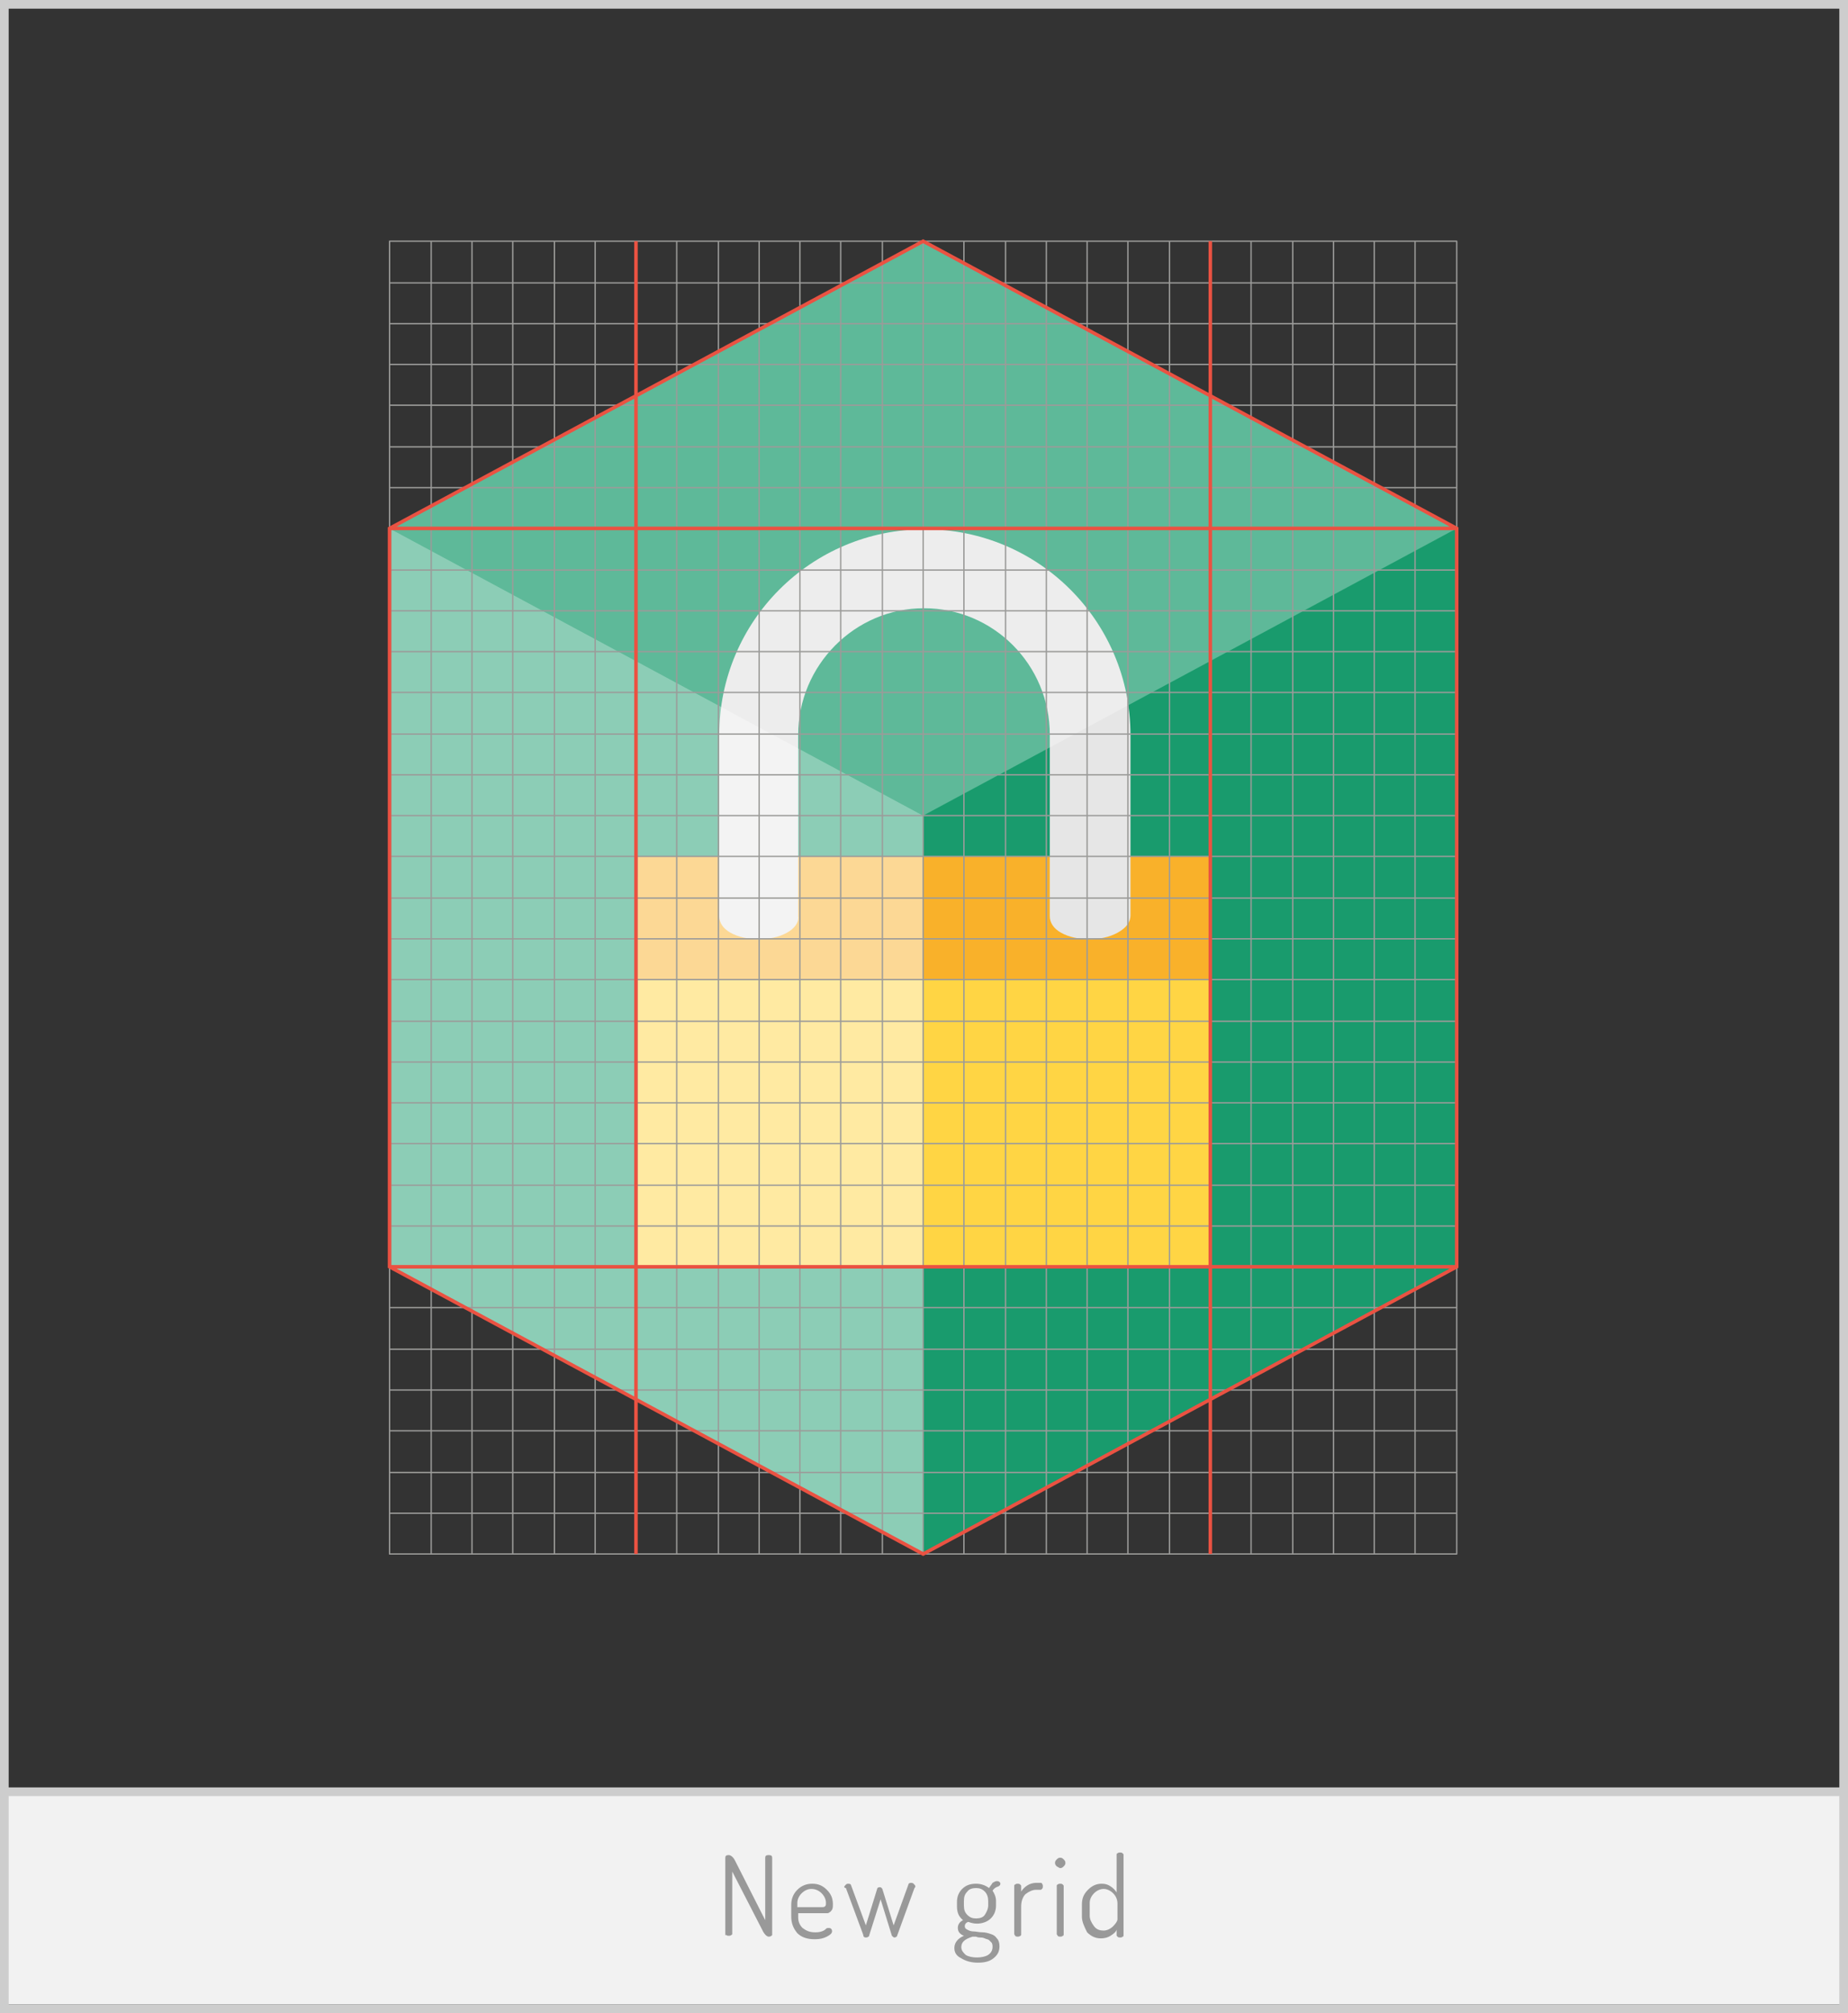 <svg xmlns="http://www.w3.org/2000/svg" viewBox="0 0 213 232"><rect x="0" y="0" width="213" height="232" fill="#333333" stroke="none"/><path fill="#F2F2F2" d="M-212 206.5h848.8V231H-212z"/><path d="M83.6 222.9v-8.8c0-.2.1-.3.4-.3.2 0 .5.2.7.6l3.5 6.9v-7.2c0-.2.1-.3.4-.3s.4.1.4.3v8.8c0 .1 0 .2-.1.2-.1.1-.2.1-.3.1-.2 0-.4-.2-.6-.5l-3.6-7v7.1c0 .1 0 .2-.1.2-.1.1-.2.1-.3.1-.1 0-.2 0-.3-.1-.1.1-.1 0-.1-.1zm7.6-2v-1.4c0-.6.2-1.2.7-1.7.5-.5 1.1-.7 1.7-.7.7 0 1.2.2 1.7.7s.7 1 .7 1.7c0 .2 0 .4-.1.6-.1.1-.1.2-.3.3-.1.1-.2.1-.3.1H92v.5c0 .5.2.9.5 1.2.4.3.8.5 1.4.5.3 0 .5 0 .8-.1s.4-.2.5-.3.2-.1.3-.1c.1 0 .2 0 .3.1.1.1.1.2.1.3 0 .2-.2.4-.6.6s-.8.3-1.4.3c-.8 0-1.5-.2-2-.7-.5-.6-.7-1.2-.7-1.9zm.8-1.1h2.6c.3 0 .4 0 .5-.1s.1-.2.1-.4c0-.4-.2-.8-.5-1.1s-.7-.5-1.2-.5c-.4 0-.8.2-1.1.5s-.5.7-.5 1.1v.5zm5.3-2.3c0-.1.1-.2.2-.3s.2-.1.3-.1c.2 0 .3.1.3.2l1.7 4.6 1.3-4.2c0-.1.1-.2.3-.2s.2.1.3.2l1.3 4.2 1.7-4.7c0-.1.1-.2.3-.2.1 0 .2 0 .3.1.1.1.2.2.2.3 0 .1 0 .1-.1.2l-2 5.5c0 .1-.2.2-.3.2-.1 0-.2-.1-.3-.2l-1.3-4.2-1.3 4.1c0 .2-.2.3-.4.3s-.3-.1-.3-.3l-2-5.4c-.1 0-.2-.1-.2-.1zm12.7 7c0-.6.4-1.1 1.1-1.4-.5-.2-.7-.5-.7-.9s.2-.7.6-.9c-.5-.4-.7-.9-.7-1.6v-.5c0-.6.2-1.1.6-1.5.4-.4.9-.6 1.6-.6.6 0 1.1.2 1.5.5.1-.2.3-.4.4-.6.2-.1.3-.2.5-.2.1 0 .2 0 .3.1s.1.1.1.2c0 .2-.1.2-.2.3-.3.1-.5.2-.7.5.2.3.4.7.4 1.2v.5c0 .6-.2 1.1-.6 1.5-.4.4-1 .6-1.6.6-.4 0-.7-.1-1-.2-.3.1-.4.3-.4.5s.1.3.3.4c.2.1.4.2.7.2s.6.1 1 .1.7.1 1 .2c.3.1.5.2.7.5.2.2.3.5.3.9 0 .6-.2 1-.7 1.4s-1.1.5-1.8.5c-.8 0-1.4-.2-1.9-.5-.6-.3-.8-.7-.8-1.2zm.8-.1c0 .4.2.6.5.9.3.2.8.3 1.3.3s1-.1 1.3-.3.5-.5.5-.9c0-.2 0-.3-.1-.5l-.3-.3c-.1-.1-.3-.1-.5-.2s-.4-.1-.5-.1c-.1 0-.3 0-.5-.1h-.4c-1 .3-1.3.7-1.3 1.2zm.3-4.8c0 .5.1.8.4 1.1s.6.4 1 .4.8-.1 1-.4.4-.7.4-1.1v-.5c0-.4-.1-.8-.4-1.1-.3-.3-.6-.4-1-.4s-.8.1-1 .4c-.3.3-.4.6-.4 1.1v.5zm5.8 3.3v-5.5c0-.1 0-.2.1-.2.1-.1.2-.1.3-.1.1 0 .2 0 .3.1.1.1.1.1.1.2v.6c.2-.3.4-.5.7-.7.3-.2.7-.3 1-.3h.5c.1 0 .2 0 .2.1.1.1.1.2.1.3 0 .1 0 .2-.1.3-.1.1-.1.1-.2.1h-.5c-.4 0-.8.2-1.2.5-.3.3-.5.8-.5 1.4v3.2c0 .1 0 .2-.1.2-.1.1-.2.1-.3.1-.1 0-.2 0-.3-.1 0-.1-.1-.1-.1-.2zm4.9-7.8c-.1-.1-.2-.2-.2-.4s.1-.3.2-.4c.1-.1.2-.2.4-.2s.3.1.4.2c.1.1.2.2.2.4s-.1.3-.2.4c-.1.1-.2.2-.4.2-.1 0-.2-.1-.4-.2zm0 7.8v-5.5c0-.1 0-.2.1-.2.1-.1.2-.1.3-.1.1 0 .2 0 .3.1.1.1.1.1.1.2v5.5c0 .1 0 .2-.1.2-.1.1-.2.1-.3.1-.1 0-.2 0-.3-.1 0-.1-.1-.1-.1-.2zm2.9-2v-1.4c0-.7.2-1.2.7-1.7.5-.5 1-.7 1.6-.7.4 0 .7.1 1 .3s.5.4.7.7v-4.3c0-.1 0-.2.1-.2.1-.1.2-.1.3-.1.1 0 .2 0 .3.1.1.1.1.1.1.2v9.2c0 .1 0 .2-.1.2-.1.1-.2.1-.3.1-.1 0-.2 0-.3-.1-.1-.1-.1-.1-.1-.2v-.6c-.1.3-.4.5-.7.7-.3.2-.7.3-1.1.3-.6 0-1.1-.2-1.6-.7-.3-.6-.6-1.2-.6-1.8zm.9-.1c0 .4.2.8.5 1.2s.7.5 1.1.5c.4 0 .8-.2 1.1-.5.3-.3.5-.6.5-.8v-1.8c0-.5-.2-.9-.5-1.2-.3-.3-.7-.5-1.1-.5-.4 0-.8.2-1.1.5s-.5.7-.5 1.1v1.5z" fill="#999"/><path fill="#199B6D" d="M45.1 146l61.5 33.1L168 146V60.9l-61.4-33.1-61.5 33.1"/><path fill="#FFD544" d="M73.5 101.1h65.8V146H73.5z"/><path fill="#F9B12A" d="M73.5 98.7h65.8v14.2H73.5z"/><path fill="#E6E6E6" d="M130.3 105.5V84.7c0-13.1-10.6-23.7-23.7-23.7S82.9 71.6 82.9 84.7v20.9c0 .7.4 1.4 1.3 1.9 1.8 1 4.7 1 6.5 0 .9-.5 1.4-1.2 1.3-1.9V84.7c0-8 6.5-14.6 14.5-14.6S121 76.6 121 84.7v20.9c0 .7.4 1.4 1.3 1.9 1.8 1 4.7 1 6.5 0 1.1-.6 1.5-1.3 1.5-2z"/><path opacity=".3" fill="#FFF" d="M106.4 27.8L44.9 60.9 106.4 94l61.5-33.1"/><path opacity=".5" fill="#FFF" d="M106.4 179.1V94L44.9 60.9V146"/><g fill="none" stroke-miterlimit="10"><path d="M167.9 179.1V27.8m-4.8 151.3V27.8m-4.7 151.3V27.8m-4.7 151.3V27.8M149 179.1V27.8m-4.8 151.3V27.8m-4.7 151.3V27.8m-4.7 151.3V27.8M130 179.1V27.8m-4.7 151.3V27.8m-4.7 151.3V27.8m-4.7 151.3V27.8m-4.8 151.3V27.8m-4.7 151.3V27.8m-4.7 151.3V27.8m-4.8 151.3V27.8m-4.7 151.3V27.8m-4.7 151.3V27.8m-4.7 151.3V27.8M78 179.1V27.8m-4.7 151.3V27.8m-4.7 151.3V27.8m-4.7 151.3V27.8m-4.8 151.3V27.8m-4.7 151.3V27.8m-4.7 151.3V27.8m-4.8 151.3V27.8m0 0h123m-123 4.8h123m-123 4.7h123M44.9 42h123m-123 4.7h123m-123 4.8h123m-123 4.7h123m-123 4.7h123m-123 4.8h123m-123 4.7h123m-123 4.7h123m-123 4.7h123m-123 4.8h123m-123 4.7h123M44.9 94h123m-123 4.7h123m-123 4.8h123m-123 4.7h123m-123 4.7h123m-123 4.8h123m-123 4.7h123m-123 4.7h123m-123 4.7h123m-123 4.8h123m-123 4.7h123m-123 4.7h123m-123 4.7h123m-123 4.8h123m-123 4.7h123m-123 4.7h123m-123 4.8h123m-123 4.7h123m-123 4.7h123" stroke="#9B9B99" stroke-width=".156" stroke-linecap="round" stroke-linejoin="round"/><path d="M139.5 179.1V27.8M73.3 179.1V27.8M44.9 146h123m-123-85.1h123M44.9 146l61.5 33.1 61.5-33.1V60.9l-61.5-33.1-61.5 33.1z" stroke="#EA5242" stroke-width=".406"/></g><path fill="none" stroke="#CDCDCD" stroke-miterlimit="10" d="M-211.5.5h848v231h-848zM.5 207v24m212-24v24M-212 206.5h848M212.5 1v205.5M.5 1v205.5"/></svg>